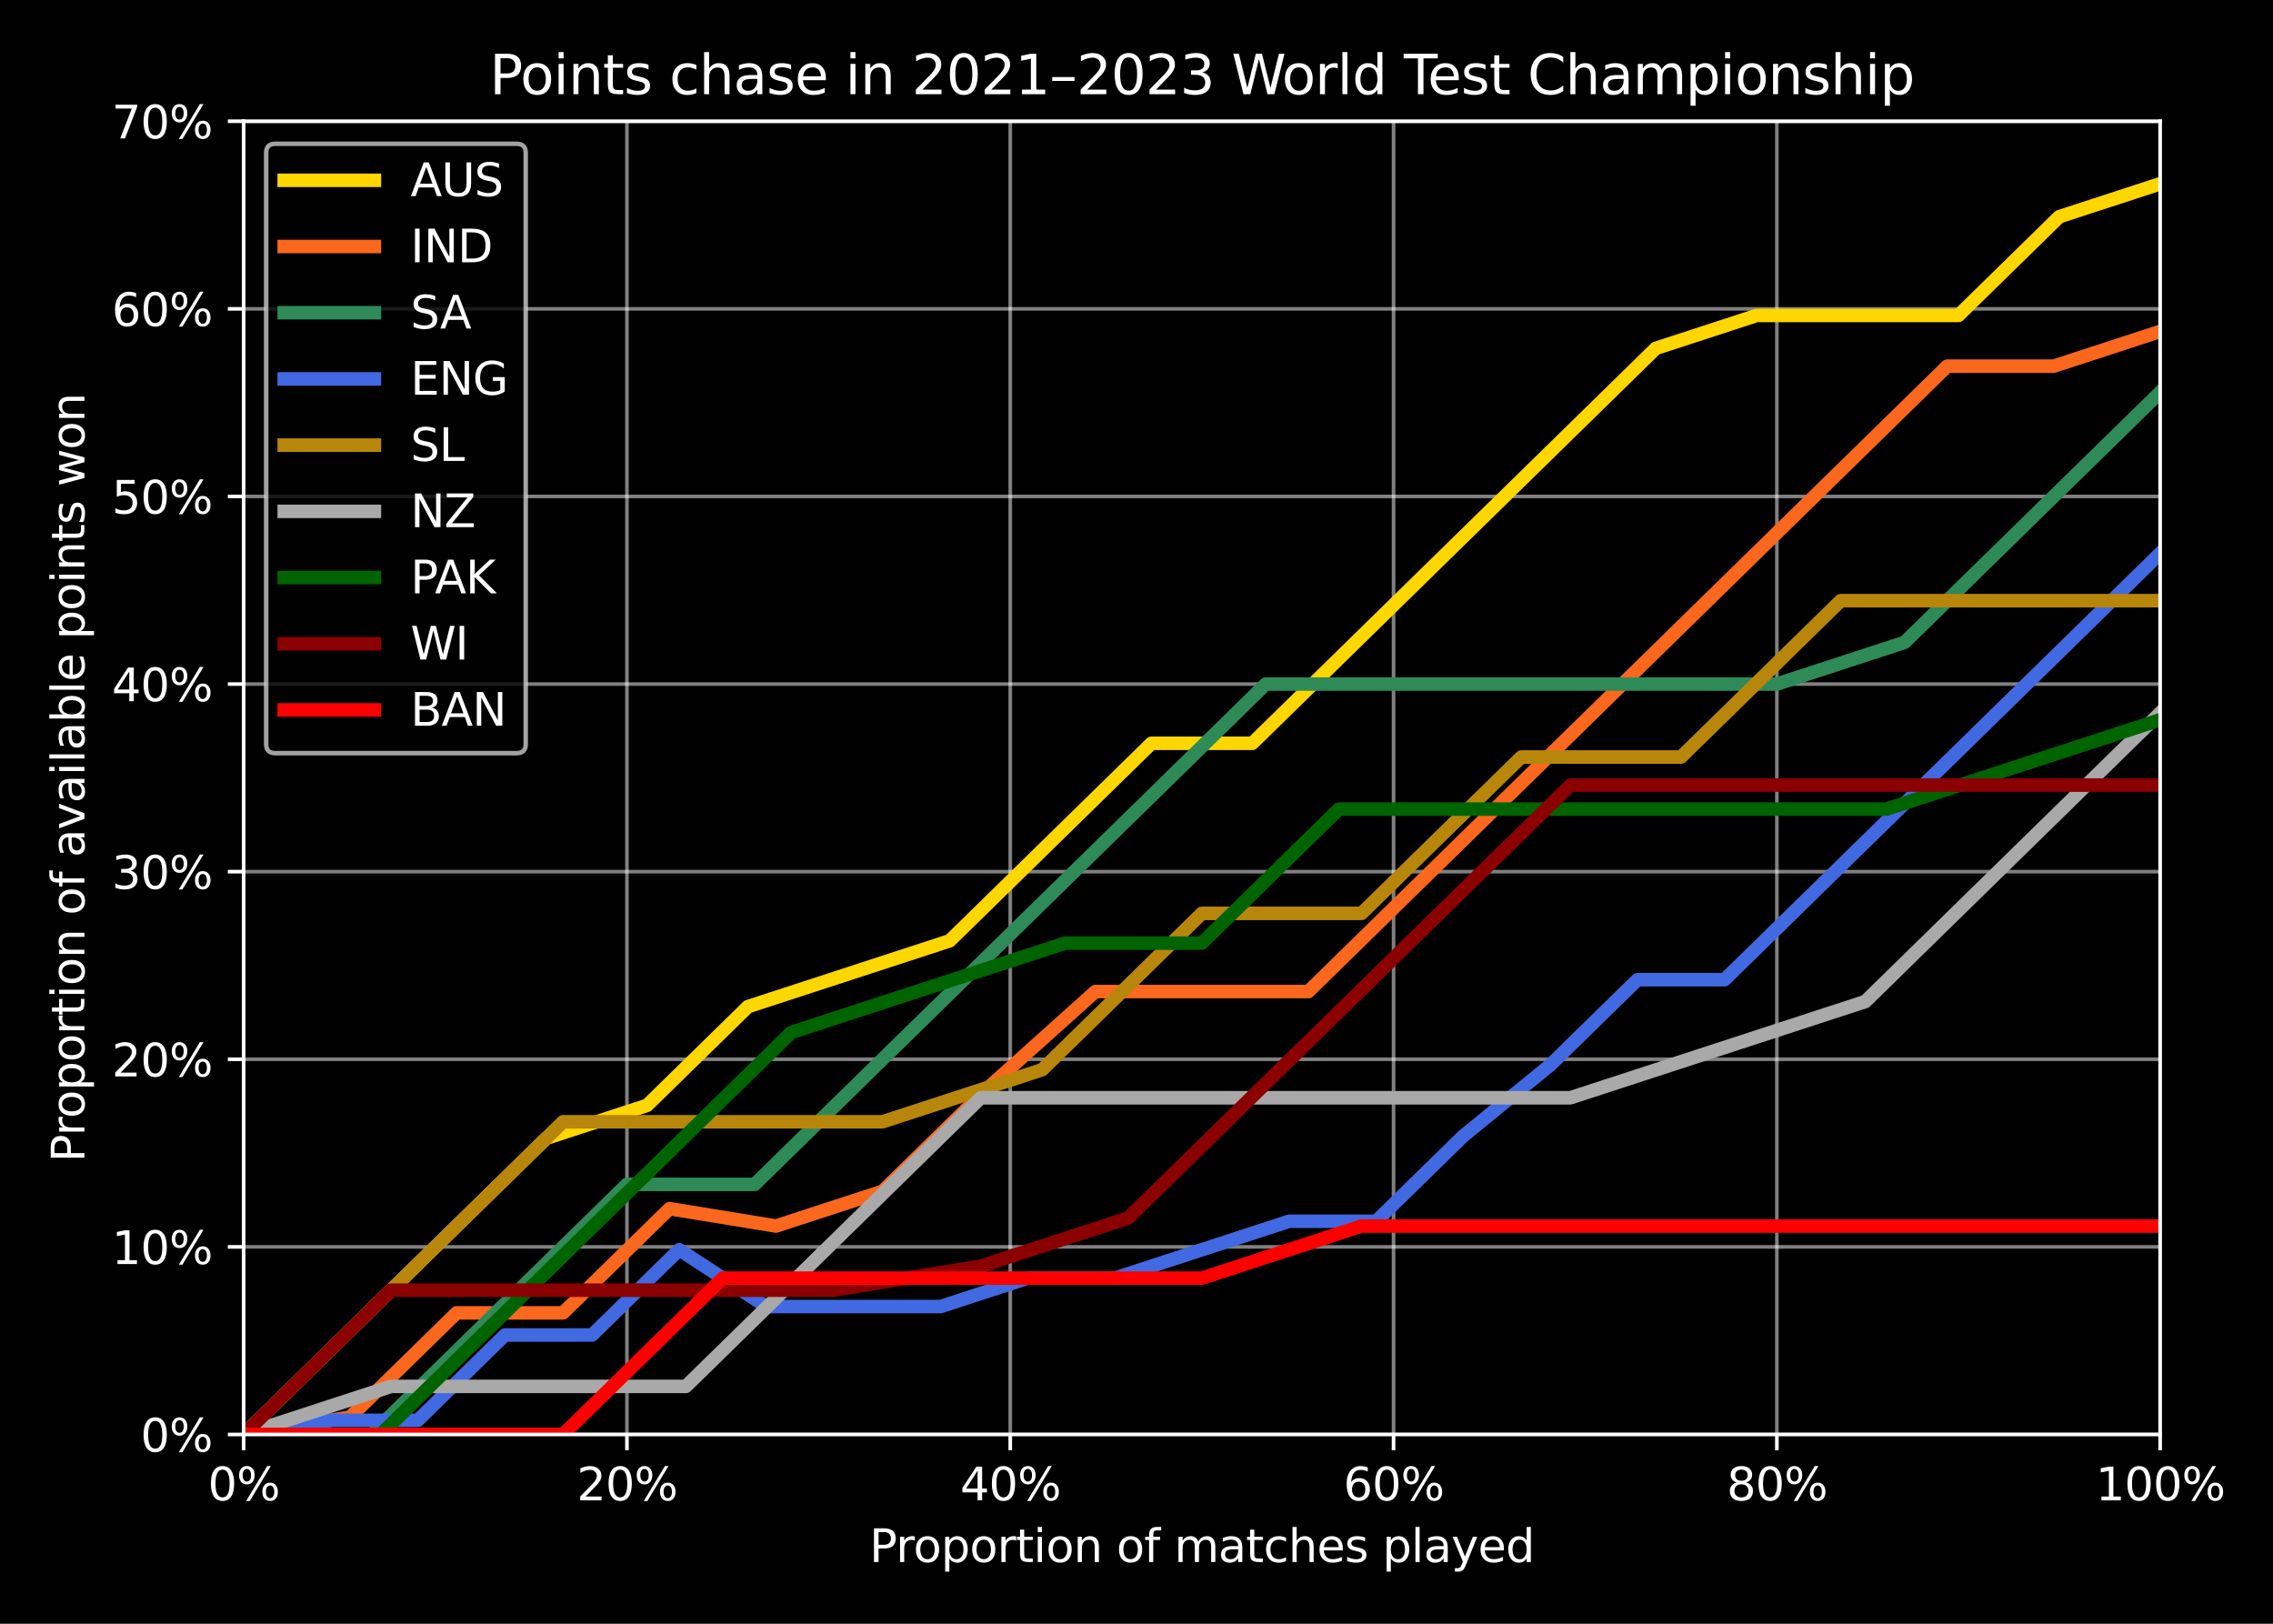 <?xml version="1.0" encoding="utf-8" standalone="no"?>
<!DOCTYPE svg PUBLIC "-//W3C//DTD SVG 1.1//EN"
  "http://www.w3.org/Graphics/SVG/1.1/DTD/svg11.dtd">
<svg xmlns:xlink="http://www.w3.org/1999/xlink" width="504pt" height="360pt" viewBox="0 0 504 360" xmlns="http://www.w3.org/2000/svg" version="1.1">
 <defs>
  <style type="text/css">*{stroke-linejoin: round; stroke-linecap: butt}</style>
 </defs>
 <g id="figure_1">
  <g id="patch_1">
   <path d="M 0 360 
L 504 360 
L 504 0 
L 0 0 
z
"/>
  </g>
  <g id="axes_1">
   <g id="patch_2">
    <path d="M 54.02 318.04 
L 478.98 318.04 
L 478.98 26.88 
L 54.02 26.88 
z
"/>
   </g>
   <g id="matplotlib.axis_1">
    <g id="xtick_1">
     <g id="line2d_1">
      <path d="M 54.02 318.04 
L 54.02 26.88 
" clip-path="url(#pcce5e3b2b1)" style="fill: none; stroke: #ffffff; stroke-opacity: 0.5; stroke-width: 0.8; stroke-linecap: square"/>
     </g>
     <g id="line2d_2">
      <defs>
       <path id="m285a20b09c" d="M 0 0 
L 0 3.5 
" style="stroke: #ffffff; stroke-width: 0.8"/>
      </defs>
      <g>
       <use xlink:href="#m285a20b09c" x="54.02" y="318.04" style="fill: #ffffff; stroke: #ffffff; stroke-width: 0.8"/>
      </g>
     </g>
     <g id="text_1">
      <!-- 0% -->
      <g style="fill: #ffffff" transform="translate(46.088 332.638) scale(0.1 -0.1)">
       <defs>
        <path id="DejaVuSans-30" d="M 2034 4250 
Q 1547 4250 1301 3770 
Q 1056 3291 1056 2328 
Q 1056 1369 1301 889 
Q 1547 409 2034 409 
Q 2525 409 2770 889 
Q 3016 1369 3016 2328 
Q 3016 3291 2770 3770 
Q 2525 4250 2034 4250 
z
M 2034 4750 
Q 2819 4750 3233 4129 
Q 3647 3509 3647 2328 
Q 3647 1150 3233 529 
Q 2819 -91 2034 -91 
Q 1250 -91 836 529 
Q 422 1150 422 2328 
Q 422 3509 836 4129 
Q 1250 4750 2034 4750 
z
" transform="scale(0.016)"/>
        <path id="DejaVuSans-25" d="M 4653 2053 
Q 4381 2053 4226 1822 
Q 4072 1591 4072 1178 
Q 4072 772 4226 539 
Q 4381 306 4653 306 
Q 4919 306 5073 539 
Q 5228 772 5228 1178 
Q 5228 1588 5073 1820 
Q 4919 2053 4653 2053 
z
M 4653 2450 
Q 5147 2450 5437 2106 
Q 5728 1763 5728 1178 
Q 5728 594 5436 251 
Q 5144 -91 4653 -91 
Q 4153 -91 3862 251 
Q 3572 594 3572 1178 
Q 3572 1766 3864 2108 
Q 4156 2450 4653 2450 
z
M 1428 4353 
Q 1159 4353 1004 4120 
Q 850 3888 850 3481 
Q 850 3069 1003 2837 
Q 1156 2606 1428 2606 
Q 1700 2606 1854 2837 
Q 2009 3069 2009 3481 
Q 2009 3884 1853 4118 
Q 1697 4353 1428 4353 
z
M 4250 4750 
L 4750 4750 
L 1831 -91 
L 1331 -91 
L 4250 4750 
z
M 1428 4750 
Q 1922 4750 2215 4408 
Q 2509 4066 2509 3481 
Q 2509 2891 2217 2550 
Q 1925 2209 1428 2209 
Q 931 2209 642 2551 
Q 353 2894 353 3481 
Q 353 4063 643 4406 
Q 934 4750 1428 4750 
z
" transform="scale(0.016)"/>
       </defs>
       <use xlink:href="#DejaVuSans-30"/>
       <use xlink:href="#DejaVuSans-25" x="63.623"/>
      </g>
     </g>
    </g>
    <g id="xtick_2">
     <g id="line2d_3">
      <path d="M 139.012 318.04 
L 139.012 26.88 
" clip-path="url(#pcce5e3b2b1)" style="fill: none; stroke: #ffffff; stroke-opacity: 0.5; stroke-width: 0.8; stroke-linecap: square"/>
     </g>
     <g id="line2d_4">
      <g>
       <use xlink:href="#m285a20b09c" x="139.012" y="318.04" style="fill: #ffffff; stroke: #ffffff; stroke-width: 0.8"/>
      </g>
     </g>
     <g id="text_2">
      <!-- 20% -->
      <g style="fill: #ffffff" transform="translate(127.899 332.638) scale(0.1 -0.1)">
       <defs>
        <path id="DejaVuSans-32" d="M 1228 531 
L 3431 531 
L 3431 0 
L 469 0 
L 469 531 
Q 828 903 1448 1529 
Q 2069 2156 2228 2338 
Q 2531 2678 2651 2914 
Q 2772 3150 2772 3378 
Q 2772 3750 2511 3984 
Q 2250 4219 1831 4219 
Q 1534 4219 1204 4116 
Q 875 4013 500 3803 
L 500 4441 
Q 881 4594 1212 4672 
Q 1544 4750 1819 4750 
Q 2544 4750 2975 4387 
Q 3406 4025 3406 3419 
Q 3406 3131 3298 2873 
Q 3191 2616 2906 2266 
Q 2828 2175 2409 1742 
Q 1991 1309 1228 531 
z
" transform="scale(0.016)"/>
       </defs>
       <use xlink:href="#DejaVuSans-32"/>
       <use xlink:href="#DejaVuSans-30" x="63.623"/>
       <use xlink:href="#DejaVuSans-25" x="127.246"/>
      </g>
     </g>
    </g>
    <g id="xtick_3">
     <g id="line2d_5">
      <path d="M 224.004 318.04 
L 224.004 26.88 
" clip-path="url(#pcce5e3b2b1)" style="fill: none; stroke: #ffffff; stroke-opacity: 0.5; stroke-width: 0.8; stroke-linecap: square"/>
     </g>
     <g id="line2d_6">
      <g>
       <use xlink:href="#m285a20b09c" x="224.004" y="318.04" style="fill: #ffffff; stroke: #ffffff; stroke-width: 0.8"/>
      </g>
     </g>
     <g id="text_3">
      <!-- 40% -->
      <g style="fill: #ffffff" transform="translate(212.891 332.638) scale(0.1 -0.1)">
       <defs>
        <path id="DejaVuSans-34" d="M 2419 4116 
L 825 1625 
L 2419 1625 
L 2419 4116 
z
M 2253 4666 
L 3047 4666 
L 3047 1625 
L 3713 1625 
L 3713 1100 
L 3047 1100 
L 3047 0 
L 2419 0 
L 2419 1100 
L 313 1100 
L 313 1709 
L 2253 4666 
z
" transform="scale(0.016)"/>
       </defs>
       <use xlink:href="#DejaVuSans-34"/>
       <use xlink:href="#DejaVuSans-30" x="63.623"/>
       <use xlink:href="#DejaVuSans-25" x="127.246"/>
      </g>
     </g>
    </g>
    <g id="xtick_4">
     <g id="line2d_7">
      <path d="M 308.996 318.04 
L 308.996 26.88 
" clip-path="url(#pcce5e3b2b1)" style="fill: none; stroke: #ffffff; stroke-opacity: 0.5; stroke-width: 0.8; stroke-linecap: square"/>
     </g>
     <g id="line2d_8">
      <g>
       <use xlink:href="#m285a20b09c" x="308.996" y="318.04" style="fill: #ffffff; stroke: #ffffff; stroke-width: 0.8"/>
      </g>
     </g>
     <g id="text_4">
      <!-- 60% -->
      <g style="fill: #ffffff" transform="translate(297.883 332.638) scale(0.1 -0.1)">
       <defs>
        <path id="DejaVuSans-36" d="M 2113 2584 
Q 1688 2584 1439 2293 
Q 1191 2003 1191 1497 
Q 1191 994 1439 701 
Q 1688 409 2113 409 
Q 2538 409 2786 701 
Q 3034 994 3034 1497 
Q 3034 2003 2786 2293 
Q 2538 2584 2113 2584 
z
M 3366 4563 
L 3366 3988 
Q 3128 4100 2886 4159 
Q 2644 4219 2406 4219 
Q 1781 4219 1451 3797 
Q 1122 3375 1075 2522 
Q 1259 2794 1537 2939 
Q 1816 3084 2150 3084 
Q 2853 3084 3261 2657 
Q 3669 2231 3669 1497 
Q 3669 778 3244 343 
Q 2819 -91 2113 -91 
Q 1303 -91 875 529 
Q 447 1150 447 2328 
Q 447 3434 972 4092 
Q 1497 4750 2381 4750 
Q 2619 4750 2861 4703 
Q 3103 4656 3366 4563 
z
" transform="scale(0.016)"/>
       </defs>
       <use xlink:href="#DejaVuSans-36"/>
       <use xlink:href="#DejaVuSans-30" x="63.623"/>
       <use xlink:href="#DejaVuSans-25" x="127.246"/>
      </g>
     </g>
    </g>
    <g id="xtick_5">
     <g id="line2d_9">
      <path d="M 393.988 318.04 
L 393.988 26.88 
" clip-path="url(#pcce5e3b2b1)" style="fill: none; stroke: #ffffff; stroke-opacity: 0.5; stroke-width: 0.8; stroke-linecap: square"/>
     </g>
     <g id="line2d_10">
      <g>
       <use xlink:href="#m285a20b09c" x="393.988" y="318.04" style="fill: #ffffff; stroke: #ffffff; stroke-width: 0.8"/>
      </g>
     </g>
     <g id="text_5">
      <!-- 80% -->
      <g style="fill: #ffffff" transform="translate(382.875 332.638) scale(0.1 -0.1)">
       <defs>
        <path id="DejaVuSans-38" d="M 2034 2216 
Q 1584 2216 1326 1975 
Q 1069 1734 1069 1313 
Q 1069 891 1326 650 
Q 1584 409 2034 409 
Q 2484 409 2743 651 
Q 3003 894 3003 1313 
Q 3003 1734 2745 1975 
Q 2488 2216 2034 2216 
z
M 1403 2484 
Q 997 2584 770 2862 
Q 544 3141 544 3541 
Q 544 4100 942 4425 
Q 1341 4750 2034 4750 
Q 2731 4750 3128 4425 
Q 3525 4100 3525 3541 
Q 3525 3141 3298 2862 
Q 3072 2584 2669 2484 
Q 3125 2378 3379 2068 
Q 3634 1759 3634 1313 
Q 3634 634 3220 271 
Q 2806 -91 2034 -91 
Q 1263 -91 848 271 
Q 434 634 434 1313 
Q 434 1759 690 2068 
Q 947 2378 1403 2484 
z
M 1172 3481 
Q 1172 3119 1398 2916 
Q 1625 2713 2034 2713 
Q 2441 2713 2670 2916 
Q 2900 3119 2900 3481 
Q 2900 3844 2670 4047 
Q 2441 4250 2034 4250 
Q 1625 4250 1398 4047 
Q 1172 3844 1172 3481 
z
" transform="scale(0.016)"/>
       </defs>
       <use xlink:href="#DejaVuSans-38"/>
       <use xlink:href="#DejaVuSans-30" x="63.623"/>
       <use xlink:href="#DejaVuSans-25" x="127.246"/>
      </g>
     </g>
    </g>
    <g id="xtick_6">
     <g id="line2d_11">
      <path d="M 478.98 318.04 
L 478.98 26.88 
" clip-path="url(#pcce5e3b2b1)" style="fill: none; stroke: #ffffff; stroke-opacity: 0.5; stroke-width: 0.8; stroke-linecap: square"/>
     </g>
     <g id="line2d_12">
      <g>
       <use xlink:href="#m285a20b09c" x="478.98" y="318.04" style="fill: #ffffff; stroke: #ffffff; stroke-width: 0.8"/>
      </g>
     </g>
     <g id="text_6">
      <!-- 100% -->
      <g style="fill: #ffffff" transform="translate(464.685 332.638) scale(0.1 -0.1)">
       <defs>
        <path id="DejaVuSans-31" d="M 794 531 
L 1825 531 
L 1825 4091 
L 703 3866 
L 703 4441 
L 1819 4666 
L 2450 4666 
L 2450 531 
L 3481 531 
L 3481 0 
L 794 0 
L 794 531 
z
" transform="scale(0.016)"/>
       </defs>
       <use xlink:href="#DejaVuSans-31"/>
       <use xlink:href="#DejaVuSans-30" x="63.623"/>
       <use xlink:href="#DejaVuSans-30" x="127.246"/>
       <use xlink:href="#DejaVuSans-25" x="190.869"/>
      </g>
     </g>
    </g>
    <g id="text_7">
     <!-- Proportion of matches played -->
     <g style="fill: #ffffff" transform="translate(192.786 346.317) scale(0.1 -0.1)">
      <defs>
       <path id="DejaVuSans-50" d="M 1259 4147 
L 1259 2394 
L 2053 2394 
Q 2494 2394 2734 2622 
Q 2975 2850 2975 3272 
Q 2975 3691 2734 3919 
Q 2494 4147 2053 4147 
L 1259 4147 
z
M 628 4666 
L 2053 4666 
Q 2838 4666 3239 4311 
Q 3641 3956 3641 3272 
Q 3641 2581 3239 2228 
Q 2838 1875 2053 1875 
L 1259 1875 
L 1259 0 
L 628 0 
L 628 4666 
z
" transform="scale(0.016)"/>
       <path id="DejaVuSans-72" d="M 2631 2963 
Q 2534 3019 2420 3045 
Q 2306 3072 2169 3072 
Q 1681 3072 1420 2755 
Q 1159 2438 1159 1844 
L 1159 0 
L 581 0 
L 581 3500 
L 1159 3500 
L 1159 2956 
Q 1341 3275 1631 3429 
Q 1922 3584 2338 3584 
Q 2397 3584 2469 3576 
Q 2541 3569 2628 3553 
L 2631 2963 
z
" transform="scale(0.016)"/>
       <path id="DejaVuSans-6f" d="M 1959 3097 
Q 1497 3097 1228 2736 
Q 959 2375 959 1747 
Q 959 1119 1226 758 
Q 1494 397 1959 397 
Q 2419 397 2687 759 
Q 2956 1122 2956 1747 
Q 2956 2369 2687 2733 
Q 2419 3097 1959 3097 
z
M 1959 3584 
Q 2709 3584 3137 3096 
Q 3566 2609 3566 1747 
Q 3566 888 3137 398 
Q 2709 -91 1959 -91 
Q 1206 -91 779 398 
Q 353 888 353 1747 
Q 353 2609 779 3096 
Q 1206 3584 1959 3584 
z
" transform="scale(0.016)"/>
       <path id="DejaVuSans-70" d="M 1159 525 
L 1159 -1331 
L 581 -1331 
L 581 3500 
L 1159 3500 
L 1159 2969 
Q 1341 3281 1617 3432 
Q 1894 3584 2278 3584 
Q 2916 3584 3314 3078 
Q 3713 2572 3713 1747 
Q 3713 922 3314 415 
Q 2916 -91 2278 -91 
Q 1894 -91 1617 61 
Q 1341 213 1159 525 
z
M 3116 1747 
Q 3116 2381 2855 2742 
Q 2594 3103 2138 3103 
Q 1681 3103 1420 2742 
Q 1159 2381 1159 1747 
Q 1159 1113 1420 752 
Q 1681 391 2138 391 
Q 2594 391 2855 752 
Q 3116 1113 3116 1747 
z
" transform="scale(0.016)"/>
       <path id="DejaVuSans-74" d="M 1172 4494 
L 1172 3500 
L 2356 3500 
L 2356 3053 
L 1172 3053 
L 1172 1153 
Q 1172 725 1289 603 
Q 1406 481 1766 481 
L 2356 481 
L 2356 0 
L 1766 0 
Q 1100 0 847 248 
Q 594 497 594 1153 
L 594 3053 
L 172 3053 
L 172 3500 
L 594 3500 
L 594 4494 
L 1172 4494 
z
" transform="scale(0.016)"/>
       <path id="DejaVuSans-69" d="M 603 3500 
L 1178 3500 
L 1178 0 
L 603 0 
L 603 3500 
z
M 603 4863 
L 1178 4863 
L 1178 4134 
L 603 4134 
L 603 4863 
z
" transform="scale(0.016)"/>
       <path id="DejaVuSans-6e" d="M 3513 2113 
L 3513 0 
L 2938 0 
L 2938 2094 
Q 2938 2591 2744 2837 
Q 2550 3084 2163 3084 
Q 1697 3084 1428 2787 
Q 1159 2491 1159 1978 
L 1159 0 
L 581 0 
L 581 3500 
L 1159 3500 
L 1159 2956 
Q 1366 3272 1645 3428 
Q 1925 3584 2291 3584 
Q 2894 3584 3203 3211 
Q 3513 2838 3513 2113 
z
" transform="scale(0.016)"/>
       <path id="DejaVuSans-20" transform="scale(0.016)"/>
       <path id="DejaVuSans-66" d="M 2375 4863 
L 2375 4384 
L 1825 4384 
Q 1516 4384 1395 4259 
Q 1275 4134 1275 3809 
L 1275 3500 
L 2222 3500 
L 2222 3053 
L 1275 3053 
L 1275 0 
L 697 0 
L 697 3053 
L 147 3053 
L 147 3500 
L 697 3500 
L 697 3744 
Q 697 4328 969 4595 
Q 1241 4863 1831 4863 
L 2375 4863 
z
" transform="scale(0.016)"/>
       <path id="DejaVuSans-6d" d="M 3328 2828 
Q 3544 3216 3844 3400 
Q 4144 3584 4550 3584 
Q 5097 3584 5394 3201 
Q 5691 2819 5691 2113 
L 5691 0 
L 5113 0 
L 5113 2094 
Q 5113 2597 4934 2840 
Q 4756 3084 4391 3084 
Q 3944 3084 3684 2787 
Q 3425 2491 3425 1978 
L 3425 0 
L 2847 0 
L 2847 2094 
Q 2847 2600 2669 2842 
Q 2491 3084 2119 3084 
Q 1678 3084 1418 2786 
Q 1159 2488 1159 1978 
L 1159 0 
L 581 0 
L 581 3500 
L 1159 3500 
L 1159 2956 
Q 1356 3278 1631 3431 
Q 1906 3584 2284 3584 
Q 2666 3584 2933 3390 
Q 3200 3197 3328 2828 
z
" transform="scale(0.016)"/>
       <path id="DejaVuSans-61" d="M 2194 1759 
Q 1497 1759 1228 1600 
Q 959 1441 959 1056 
Q 959 750 1161 570 
Q 1363 391 1709 391 
Q 2188 391 2477 730 
Q 2766 1069 2766 1631 
L 2766 1759 
L 2194 1759 
z
M 3341 1997 
L 3341 0 
L 2766 0 
L 2766 531 
Q 2569 213 2275 61 
Q 1981 -91 1556 -91 
Q 1019 -91 701 211 
Q 384 513 384 1019 
Q 384 1609 779 1909 
Q 1175 2209 1959 2209 
L 2766 2209 
L 2766 2266 
Q 2766 2663 2505 2880 
Q 2244 3097 1772 3097 
Q 1472 3097 1187 3025 
Q 903 2953 641 2809 
L 641 3341 
Q 956 3463 1253 3523 
Q 1550 3584 1831 3584 
Q 2591 3584 2966 3190 
Q 3341 2797 3341 1997 
z
" transform="scale(0.016)"/>
       <path id="DejaVuSans-63" d="M 3122 3366 
L 3122 2828 
Q 2878 2963 2633 3030 
Q 2388 3097 2138 3097 
Q 1578 3097 1268 2742 
Q 959 2388 959 1747 
Q 959 1106 1268 751 
Q 1578 397 2138 397 
Q 2388 397 2633 464 
Q 2878 531 3122 666 
L 3122 134 
Q 2881 22 2623 -34 
Q 2366 -91 2075 -91 
Q 1284 -91 818 406 
Q 353 903 353 1747 
Q 353 2603 823 3093 
Q 1294 3584 2113 3584 
Q 2378 3584 2631 3529 
Q 2884 3475 3122 3366 
z
" transform="scale(0.016)"/>
       <path id="DejaVuSans-68" d="M 3513 2113 
L 3513 0 
L 2938 0 
L 2938 2094 
Q 2938 2591 2744 2837 
Q 2550 3084 2163 3084 
Q 1697 3084 1428 2787 
Q 1159 2491 1159 1978 
L 1159 0 
L 581 0 
L 581 4863 
L 1159 4863 
L 1159 2956 
Q 1366 3272 1645 3428 
Q 1925 3584 2291 3584 
Q 2894 3584 3203 3211 
Q 3513 2838 3513 2113 
z
" transform="scale(0.016)"/>
       <path id="DejaVuSans-65" d="M 3597 1894 
L 3597 1613 
L 953 1613 
Q 991 1019 1311 708 
Q 1631 397 2203 397 
Q 2534 397 2845 478 
Q 3156 559 3463 722 
L 3463 178 
Q 3153 47 2828 -22 
Q 2503 -91 2169 -91 
Q 1331 -91 842 396 
Q 353 884 353 1716 
Q 353 2575 817 3079 
Q 1281 3584 2069 3584 
Q 2775 3584 3186 3129 
Q 3597 2675 3597 1894 
z
M 3022 2063 
Q 3016 2534 2758 2815 
Q 2500 3097 2075 3097 
Q 1594 3097 1305 2825 
Q 1016 2553 972 2059 
L 3022 2063 
z
" transform="scale(0.016)"/>
       <path id="DejaVuSans-73" d="M 2834 3397 
L 2834 2853 
Q 2591 2978 2328 3040 
Q 2066 3103 1784 3103 
Q 1356 3103 1142 2972 
Q 928 2841 928 2578 
Q 928 2378 1081 2264 
Q 1234 2150 1697 2047 
L 1894 2003 
Q 2506 1872 2764 1633 
Q 3022 1394 3022 966 
Q 3022 478 2636 193 
Q 2250 -91 1575 -91 
Q 1294 -91 989 -36 
Q 684 19 347 128 
L 347 722 
Q 666 556 975 473 
Q 1284 391 1588 391 
Q 1994 391 2212 530 
Q 2431 669 2431 922 
Q 2431 1156 2273 1281 
Q 2116 1406 1581 1522 
L 1381 1569 
Q 847 1681 609 1914 
Q 372 2147 372 2553 
Q 372 3047 722 3315 
Q 1072 3584 1716 3584 
Q 2034 3584 2315 3537 
Q 2597 3491 2834 3397 
z
" transform="scale(0.016)"/>
       <path id="DejaVuSans-6c" d="M 603 4863 
L 1178 4863 
L 1178 0 
L 603 0 
L 603 4863 
z
" transform="scale(0.016)"/>
       <path id="DejaVuSans-79" d="M 2059 -325 
Q 1816 -950 1584 -1140 
Q 1353 -1331 966 -1331 
L 506 -1331 
L 506 -850 
L 844 -850 
Q 1081 -850 1212 -737 
Q 1344 -625 1503 -206 
L 1606 56 
L 191 3500 
L 800 3500 
L 1894 763 
L 2988 3500 
L 3597 3500 
L 2059 -325 
z
" transform="scale(0.016)"/>
       <path id="DejaVuSans-64" d="M 2906 2969 
L 2906 4863 
L 3481 4863 
L 3481 0 
L 2906 0 
L 2906 525 
Q 2725 213 2448 61 
Q 2172 -91 1784 -91 
Q 1150 -91 751 415 
Q 353 922 353 1747 
Q 353 2572 751 3078 
Q 1150 3584 1784 3584 
Q 2172 3584 2448 3432 
Q 2725 3281 2906 2969 
z
M 947 1747 
Q 947 1113 1208 752 
Q 1469 391 1925 391 
Q 2381 391 2643 752 
Q 2906 1113 2906 1747 
Q 2906 2381 2643 2742 
Q 2381 3103 1925 3103 
Q 1469 3103 1208 2742 
Q 947 2381 947 1747 
z
" transform="scale(0.016)"/>
      </defs>
      <use xlink:href="#DejaVuSans-50"/>
      <use xlink:href="#DejaVuSans-72" x="58.553"/>
      <use xlink:href="#DejaVuSans-6f" x="97.416"/>
      <use xlink:href="#DejaVuSans-70" x="158.598"/>
      <use xlink:href="#DejaVuSans-6f" x="222.074"/>
      <use xlink:href="#DejaVuSans-72" x="283.256"/>
      <use xlink:href="#DejaVuSans-74" x="324.369"/>
      <use xlink:href="#DejaVuSans-69" x="363.578"/>
      <use xlink:href="#DejaVuSans-6f" x="391.361"/>
      <use xlink:href="#DejaVuSans-6e" x="452.543"/>
      <use xlink:href="#DejaVuSans-20" x="515.922"/>
      <use xlink:href="#DejaVuSans-6f" x="547.709"/>
      <use xlink:href="#DejaVuSans-66" x="608.891"/>
      <use xlink:href="#DejaVuSans-20" x="644.096"/>
      <use xlink:href="#DejaVuSans-6d" x="675.883"/>
      <use xlink:href="#DejaVuSans-61" x="773.295"/>
      <use xlink:href="#DejaVuSans-74" x="834.574"/>
      <use xlink:href="#DejaVuSans-63" x="873.783"/>
      <use xlink:href="#DejaVuSans-68" x="928.764"/>
      <use xlink:href="#DejaVuSans-65" x="992.143"/>
      <use xlink:href="#DejaVuSans-73" x="1053.666"/>
      <use xlink:href="#DejaVuSans-20" x="1105.766"/>
      <use xlink:href="#DejaVuSans-70" x="1137.553"/>
      <use xlink:href="#DejaVuSans-6c" x="1201.029"/>
      <use xlink:href="#DejaVuSans-61" x="1228.812"/>
      <use xlink:href="#DejaVuSans-79" x="1290.092"/>
      <use xlink:href="#DejaVuSans-65" x="1349.271"/>
      <use xlink:href="#DejaVuSans-64" x="1410.795"/>
     </g>
    </g>
   </g>
   <g id="matplotlib.axis_2">
    <g id="ytick_1">
     <g id="line2d_13">
      <path d="M 54.02 318.04 
L 478.98 318.04 
" clip-path="url(#pcce5e3b2b1)" style="fill: none; stroke: #ffffff; stroke-opacity: 0.5; stroke-width: 0.8; stroke-linecap: square"/>
     </g>
     <g id="line2d_14">
      <defs>
       <path id="me98c17e103" d="M 0 0 
L -3.5 0 
" style="stroke: #ffffff; stroke-width: 0.8"/>
      </defs>
      <g>
       <use xlink:href="#me98c17e103" x="54.02" y="318.04" style="fill: #ffffff; stroke: #ffffff; stroke-width: 0.8"/>
      </g>
     </g>
     <g id="text_8">
      <!-- 0% -->
      <g style="fill: #ffffff" transform="translate(31.156 321.839) scale(0.1 -0.1)">
       <use xlink:href="#DejaVuSans-30"/>
       <use xlink:href="#DejaVuSans-25" x="63.623"/>
      </g>
     </g>
    </g>
    <g id="ytick_2">
     <g id="line2d_15">
      <path d="M 54.02 276.446 
L 478.98 276.446 
" clip-path="url(#pcce5e3b2b1)" style="fill: none; stroke: #ffffff; stroke-opacity: 0.5; stroke-width: 0.8; stroke-linecap: square"/>
     </g>
     <g id="line2d_16">
      <g>
       <use xlink:href="#me98c17e103" x="54.02" y="276.446" style="fill: #ffffff; stroke: #ffffff; stroke-width: 0.8"/>
      </g>
     </g>
     <g id="text_9">
      <!-- 10% -->
      <g style="fill: #ffffff" transform="translate(24.793 280.245) scale(0.1 -0.1)">
       <use xlink:href="#DejaVuSans-31"/>
       <use xlink:href="#DejaVuSans-30" x="63.623"/>
       <use xlink:href="#DejaVuSans-25" x="127.246"/>
      </g>
     </g>
    </g>
    <g id="ytick_3">
     <g id="line2d_17">
      <path d="M 54.02 234.851 
L 478.98 234.851 
" clip-path="url(#pcce5e3b2b1)" style="fill: none; stroke: #ffffff; stroke-opacity: 0.5; stroke-width: 0.8; stroke-linecap: square"/>
     </g>
     <g id="line2d_18">
      <g>
       <use xlink:href="#me98c17e103" x="54.02" y="234.851" style="fill: #ffffff; stroke: #ffffff; stroke-width: 0.8"/>
      </g>
     </g>
     <g id="text_10">
      <!-- 20% -->
      <g style="fill: #ffffff" transform="translate(24.793 238.651) scale(0.1 -0.1)">
       <use xlink:href="#DejaVuSans-32"/>
       <use xlink:href="#DejaVuSans-30" x="63.623"/>
       <use xlink:href="#DejaVuSans-25" x="127.246"/>
      </g>
     </g>
    </g>
    <g id="ytick_4">
     <g id="line2d_19">
      <path d="M 54.02 193.257 
L 478.98 193.257 
" clip-path="url(#pcce5e3b2b1)" style="fill: none; stroke: #ffffff; stroke-opacity: 0.5; stroke-width: 0.8; stroke-linecap: square"/>
     </g>
     <g id="line2d_20">
      <g>
       <use xlink:href="#me98c17e103" x="54.02" y="193.257" style="fill: #ffffff; stroke: #ffffff; stroke-width: 0.8"/>
      </g>
     </g>
     <g id="text_11">
      <!-- 30% -->
      <g style="fill: #ffffff" transform="translate(24.793 197.056) scale(0.1 -0.1)">
       <defs>
        <path id="DejaVuSans-33" d="M 2597 2516 
Q 3050 2419 3304 2112 
Q 3559 1806 3559 1356 
Q 3559 666 3084 287 
Q 2609 -91 1734 -91 
Q 1441 -91 1130 -33 
Q 819 25 488 141 
L 488 750 
Q 750 597 1062 519 
Q 1375 441 1716 441 
Q 2309 441 2620 675 
Q 2931 909 2931 1356 
Q 2931 1769 2642 2001 
Q 2353 2234 1838 2234 
L 1294 2234 
L 1294 2753 
L 1863 2753 
Q 2328 2753 2575 2939 
Q 2822 3125 2822 3475 
Q 2822 3834 2567 4026 
Q 2313 4219 1838 4219 
Q 1578 4219 1281 4162 
Q 984 4106 628 3988 
L 628 4550 
Q 988 4650 1302 4700 
Q 1616 4750 1894 4750 
Q 2613 4750 3031 4423 
Q 3450 4097 3450 3541 
Q 3450 3153 3228 2886 
Q 3006 2619 2597 2516 
z
" transform="scale(0.016)"/>
       </defs>
       <use xlink:href="#DejaVuSans-33"/>
       <use xlink:href="#DejaVuSans-30" x="63.623"/>
       <use xlink:href="#DejaVuSans-25" x="127.246"/>
      </g>
     </g>
    </g>
    <g id="ytick_5">
     <g id="line2d_21">
      <path d="M 54.02 151.663 
L 478.98 151.663 
" clip-path="url(#pcce5e3b2b1)" style="fill: none; stroke: #ffffff; stroke-opacity: 0.5; stroke-width: 0.8; stroke-linecap: square"/>
     </g>
     <g id="line2d_22">
      <g>
       <use xlink:href="#me98c17e103" x="54.02" y="151.663" style="fill: #ffffff; stroke: #ffffff; stroke-width: 0.8"/>
      </g>
     </g>
     <g id="text_12">
      <!-- 40% -->
      <g style="fill: #ffffff" transform="translate(24.793 155.462) scale(0.1 -0.1)">
       <use xlink:href="#DejaVuSans-34"/>
       <use xlink:href="#DejaVuSans-30" x="63.623"/>
       <use xlink:href="#DejaVuSans-25" x="127.246"/>
      </g>
     </g>
    </g>
    <g id="ytick_6">
     <g id="line2d_23">
      <path d="M 54.02 110.069 
L 478.98 110.069 
" clip-path="url(#pcce5e3b2b1)" style="fill: none; stroke: #ffffff; stroke-opacity: 0.5; stroke-width: 0.8; stroke-linecap: square"/>
     </g>
     <g id="line2d_24">
      <g>
       <use xlink:href="#me98c17e103" x="54.02" y="110.069" style="fill: #ffffff; stroke: #ffffff; stroke-width: 0.8"/>
      </g>
     </g>
     <g id="text_13">
      <!-- 50% -->
      <g style="fill: #ffffff" transform="translate(24.793 113.868) scale(0.1 -0.1)">
       <defs>
        <path id="DejaVuSans-35" d="M 691 4666 
L 3169 4666 
L 3169 4134 
L 1269 4134 
L 1269 2991 
Q 1406 3038 1543 3061 
Q 1681 3084 1819 3084 
Q 2600 3084 3056 2656 
Q 3513 2228 3513 1497 
Q 3513 744 3044 326 
Q 2575 -91 1722 -91 
Q 1428 -91 1123 -41 
Q 819 9 494 109 
L 494 744 
Q 775 591 1075 516 
Q 1375 441 1709 441 
Q 2250 441 2565 725 
Q 2881 1009 2881 1497 
Q 2881 1984 2565 2268 
Q 2250 2553 1709 2553 
Q 1456 2553 1204 2497 
Q 953 2441 691 2322 
L 691 4666 
z
" transform="scale(0.016)"/>
       </defs>
       <use xlink:href="#DejaVuSans-35"/>
       <use xlink:href="#DejaVuSans-30" x="63.623"/>
       <use xlink:href="#DejaVuSans-25" x="127.246"/>
      </g>
     </g>
    </g>
    <g id="ytick_7">
     <g id="line2d_25">
      <path d="M 54.02 68.474 
L 478.98 68.474 
" clip-path="url(#pcce5e3b2b1)" style="fill: none; stroke: #ffffff; stroke-opacity: 0.5; stroke-width: 0.8; stroke-linecap: square"/>
     </g>
     <g id="line2d_26">
      <g>
       <use xlink:href="#me98c17e103" x="54.02" y="68.474" style="fill: #ffffff; stroke: #ffffff; stroke-width: 0.8"/>
      </g>
     </g>
     <g id="text_14">
      <!-- 60% -->
      <g style="fill: #ffffff" transform="translate(24.793 72.274) scale(0.1 -0.1)">
       <use xlink:href="#DejaVuSans-36"/>
       <use xlink:href="#DejaVuSans-30" x="63.623"/>
       <use xlink:href="#DejaVuSans-25" x="127.246"/>
      </g>
     </g>
    </g>
    <g id="ytick_8">
     <g id="line2d_27">
      <path d="M 54.02 26.88 
L 478.98 26.88 
" clip-path="url(#pcce5e3b2b1)" style="fill: none; stroke: #ffffff; stroke-opacity: 0.5; stroke-width: 0.8; stroke-linecap: square"/>
     </g>
     <g id="line2d_28">
      <g>
       <use xlink:href="#me98c17e103" x="54.02" y="26.88" style="fill: #ffffff; stroke: #ffffff; stroke-width: 0.8"/>
      </g>
     </g>
     <g id="text_15">
      <!-- 70% -->
      <g style="fill: #ffffff" transform="translate(24.793 30.679) scale(0.1 -0.1)">
       <defs>
        <path id="DejaVuSans-37" d="M 525 4666 
L 3525 4666 
L 3525 4397 
L 1831 0 
L 1172 0 
L 2766 4134 
L 525 4134 
L 525 4666 
z
" transform="scale(0.016)"/>
       </defs>
       <use xlink:href="#DejaVuSans-37"/>
       <use xlink:href="#DejaVuSans-30" x="63.623"/>
       <use xlink:href="#DejaVuSans-25" x="127.246"/>
      </g>
     </g>
    </g>
    <g id="text_16">
     <!-- Proportion of available points won -->
     <g style="fill: #ffffff" transform="translate(18.714 257.675) rotate(-90) scale(0.1 -0.1)">
      <defs>
       <path id="DejaVuSans-76" d="M 191 3500 
L 800 3500 
L 1894 563 
L 2988 3500 
L 3597 3500 
L 2284 0 
L 1503 0 
L 191 3500 
z
" transform="scale(0.016)"/>
       <path id="DejaVuSans-62" d="M 3116 1747 
Q 3116 2381 2855 2742 
Q 2594 3103 2138 3103 
Q 1681 3103 1420 2742 
Q 1159 2381 1159 1747 
Q 1159 1113 1420 752 
Q 1681 391 2138 391 
Q 2594 391 2855 752 
Q 3116 1113 3116 1747 
z
M 1159 2969 
Q 1341 3281 1617 3432 
Q 1894 3584 2278 3584 
Q 2916 3584 3314 3078 
Q 3713 2572 3713 1747 
Q 3713 922 3314 415 
Q 2916 -91 2278 -91 
Q 1894 -91 1617 61 
Q 1341 213 1159 525 
L 1159 0 
L 581 0 
L 581 4863 
L 1159 4863 
L 1159 2969 
z
" transform="scale(0.016)"/>
       <path id="DejaVuSans-77" d="M 269 3500 
L 844 3500 
L 1563 769 
L 2278 3500 
L 2956 3500 
L 3675 769 
L 4391 3500 
L 4966 3500 
L 4050 0 
L 3372 0 
L 2619 2869 
L 1863 0 
L 1184 0 
L 269 3500 
z
" transform="scale(0.016)"/>
      </defs>
      <use xlink:href="#DejaVuSans-50"/>
      <use xlink:href="#DejaVuSans-72" x="58.553"/>
      <use xlink:href="#DejaVuSans-6f" x="97.416"/>
      <use xlink:href="#DejaVuSans-70" x="158.598"/>
      <use xlink:href="#DejaVuSans-6f" x="222.074"/>
      <use xlink:href="#DejaVuSans-72" x="283.256"/>
      <use xlink:href="#DejaVuSans-74" x="324.369"/>
      <use xlink:href="#DejaVuSans-69" x="363.578"/>
      <use xlink:href="#DejaVuSans-6f" x="391.361"/>
      <use xlink:href="#DejaVuSans-6e" x="452.543"/>
      <use xlink:href="#DejaVuSans-20" x="515.922"/>
      <use xlink:href="#DejaVuSans-6f" x="547.709"/>
      <use xlink:href="#DejaVuSans-66" x="608.891"/>
      <use xlink:href="#DejaVuSans-20" x="644.096"/>
      <use xlink:href="#DejaVuSans-61" x="675.883"/>
      <use xlink:href="#DejaVuSans-76" x="737.162"/>
      <use xlink:href="#DejaVuSans-61" x="796.342"/>
      <use xlink:href="#DejaVuSans-69" x="857.621"/>
      <use xlink:href="#DejaVuSans-6c" x="885.404"/>
      <use xlink:href="#DejaVuSans-61" x="913.188"/>
      <use xlink:href="#DejaVuSans-62" x="974.467"/>
      <use xlink:href="#DejaVuSans-6c" x="1037.943"/>
      <use xlink:href="#DejaVuSans-65" x="1065.727"/>
      <use xlink:href="#DejaVuSans-20" x="1127.25"/>
      <use xlink:href="#DejaVuSans-70" x="1159.037"/>
      <use xlink:href="#DejaVuSans-6f" x="1222.514"/>
      <use xlink:href="#DejaVuSans-69" x="1283.695"/>
      <use xlink:href="#DejaVuSans-6e" x="1311.479"/>
      <use xlink:href="#DejaVuSans-74" x="1374.857"/>
      <use xlink:href="#DejaVuSans-73" x="1414.066"/>
      <use xlink:href="#DejaVuSans-20" x="1466.166"/>
      <use xlink:href="#DejaVuSans-77" x="1497.953"/>
      <use xlink:href="#DejaVuSans-6f" x="1579.74"/>
      <use xlink:href="#DejaVuSans-6e" x="1640.922"/>
     </g>
    </g>
   </g>
   <g id="line2d_29">
    <path d="M 54.02 318.04 
L 76.386 296.148 
L 98.753 274.257 
L 121.119 252.365 
L 143.485 245.068 
L 165.852 223.176 
L 188.218 215.879 
L 210.584 208.581 
L 232.951 186.69 
L 255.317 164.798 
L 277.683 164.798 
L 300.049 142.906 
L 322.416 121.014 
L 344.782 99.123 
L 367.148 77.231 
L 389.515 69.934 
L 411.881 69.934 
L 434.247 69.934 
L 456.614 48.042 
L 478.98 40.745 
" clip-path="url(#pcce5e3b2b1)" style="fill: none; stroke: #ffd700; stroke-width: 3; stroke-linecap: square"/>
   </g>
   <g id="line2d_30">
    <path d="M 54.02 318.04 
L 77.629 314.189 
L 101.238 291.081 
L 124.847 291.081 
L 148.456 267.973 
L 172.064 271.824 
L 195.673 264.121 
L 219.282 241.014 
L 242.891 219.831 
L 266.5 219.831 
L 290.109 219.831 
L 313.718 196.723 
L 337.327 173.615 
L 360.936 150.507 
L 384.544 127.4 
L 408.153 104.292 
L 431.762 81.184 
L 455.371 81.184 
L 478.98 73.481 
" clip-path="url(#pcce5e3b2b1)" style="fill: none; stroke: #fb671d; stroke-width: 3; stroke-linecap: square"/>
   </g>
   <g id="line2d_31">
    <path d="M 54.02 318.04 
L 82.351 318.04 
L 110.681 290.31 
L 139.012 262.581 
L 167.343 262.581 
L 195.673 234.851 
L 224.004 207.122 
L 252.335 179.392 
L 280.665 151.663 
L 308.996 151.663 
L 337.327 151.663 
L 365.657 151.663 
L 393.988 151.663 
L 422.319 142.42 
L 450.649 114.69 
L 478.98 86.961 
" clip-path="url(#pcce5e3b2b1)" style="fill: none; stroke: #2e8b57; stroke-width: 3; stroke-linecap: square"/>
   </g>
   <g id="line2d_32">
    <path d="M 54.02 318.04 
L 73.336 314.889 
L 92.653 314.889 
L 111.969 295.982 
L 131.285 295.982 
L 150.602 277.076 
L 169.918 289.68 
L 189.235 289.68 
L 208.551 289.68 
L 227.867 283.378 
L 247.184 283.378 
L 266.5 277.076 
L 285.816 270.774 
L 305.133 270.774 
L 324.449 251.867 
L 343.765 236.112 
L 363.082 217.205 
L 382.398 217.205 
L 401.715 198.299 
L 421.031 179.392 
L 440.347 160.486 
L 459.664 141.579 
L 478.98 122.673 
" clip-path="url(#pcce5e3b2b1)" style="fill: none; stroke: #4169e1; stroke-width: 3; stroke-linecap: square"/>
   </g>
   <g id="line2d_33">
    <path d="M 54.02 318.04 
L 89.433 283.378 
L 124.847 248.716 
L 160.26 248.716 
L 195.673 248.716 
L 231.087 237.162 
L 266.5 202.5 
L 301.913 202.5 
L 337.327 167.838 
L 372.74 167.838 
L 408.153 133.177 
L 443.567 133.177 
L 478.98 133.177 
" clip-path="url(#pcce5e3b2b1)" style="fill: none; stroke: #b8860b; stroke-width: 3; stroke-linecap: square"/>
   </g>
   <g id="line2d_34">
    <path d="M 54.02 318.04 
L 86.709 307.375 
L 119.398 307.375 
L 152.088 307.375 
L 184.777 275.379 
L 217.466 243.384 
L 250.155 243.384 
L 282.845 243.384 
L 315.534 243.384 
L 348.223 243.384 
L 380.912 232.718 
L 413.602 222.053 
L 446.291 190.058 
L 478.98 158.062 
" clip-path="url(#pcce5e3b2b1)" style="fill: none; stroke: #a9a9a9; stroke-width: 3; stroke-linecap: square"/>
   </g>
   <g id="line2d_35">
    <path d="M 54.02 318.04 
L 84.374 318.04 
L 114.729 288.33 
L 145.083 258.62 
L 175.437 228.909 
L 205.791 219.006 
L 236.146 209.103 
L 266.5 209.103 
L 296.854 179.392 
L 327.209 179.392 
L 357.563 179.392 
L 387.917 179.392 
L 418.271 179.392 
L 448.626 169.489 
L 478.98 159.586 
" clip-path="url(#pcce5e3b2b1)" style="fill: none; stroke: #006400; stroke-width: 3; stroke-linecap: square"/>
   </g>
   <g id="line2d_36">
    <path d="M 54.02 318.04 
L 86.709 286.044 
L 119.398 286.044 
L 152.088 286.044 
L 184.777 286.044 
L 217.466 280.712 
L 250.155 270.047 
L 282.845 238.051 
L 315.534 206.055 
L 348.223 174.06 
L 380.912 174.06 
L 413.602 174.06 
L 446.291 174.06 
L 478.98 174.06 
" clip-path="url(#pcce5e3b2b1)" style="fill: none; stroke: #8b0000; stroke-width: 3; stroke-linecap: square"/>
   </g>
   <g id="line2d_37">
    <path d="M 54.02 318.04 
L 89.433 318.04 
L 124.847 318.04 
L 160.26 283.378 
L 195.673 283.378 
L 231.087 283.378 
L 266.5 283.378 
L 301.913 271.824 
L 337.327 271.824 
L 372.74 271.824 
L 408.153 271.824 
L 443.567 271.824 
L 478.98 271.824 
" clip-path="url(#pcce5e3b2b1)" style="fill: none; stroke: #ff0000; stroke-width: 3; stroke-linecap: square"/>
   </g>
   <g id="patch_3">
    <path d="M 54.02 318.04 
L 54.02 26.88 
" style="fill: none; stroke: #ffffff; stroke-width: 0.8; stroke-linejoin: miter; stroke-linecap: square"/>
   </g>
   <g id="patch_4">
    <path d="M 478.98 318.04 
L 478.98 26.88 
" style="fill: none; stroke: #ffffff; stroke-width: 0.8; stroke-linejoin: miter; stroke-linecap: square"/>
   </g>
   <g id="patch_5">
    <path d="M 54.02 318.04 
L 478.98 318.04 
" style="fill: none; stroke: #ffffff; stroke-width: 0.8; stroke-linejoin: miter; stroke-linecap: square"/>
   </g>
   <g id="patch_6">
    <path d="M 54.02 26.88 
L 478.98 26.88 
" style="fill: none; stroke: #ffffff; stroke-width: 0.8; stroke-linejoin: miter; stroke-linecap: square"/>
   </g>
   <g id="text_17">
    <!-- Points chase in 2021–2023 World Test Championship -->
    <g style="fill: #ffffff" transform="translate(108.559 20.88) scale(0.12 -0.12)">
     <defs>
      <path id="DejaVuSans-2013" d="M 313 1978 
L 2888 1978 
L 2888 1528 
L 313 1528 
L 313 1978 
z
" transform="scale(0.016)"/>
      <path id="DejaVuSans-57" d="M 213 4666 
L 850 4666 
L 1831 722 
L 2809 4666 
L 3519 4666 
L 4500 722 
L 5478 4666 
L 6119 4666 
L 4947 0 
L 4153 0 
L 3169 4050 
L 2175 0 
L 1381 0 
L 213 4666 
z
" transform="scale(0.016)"/>
      <path id="DejaVuSans-54" d="M -19 4666 
L 3928 4666 
L 3928 4134 
L 2272 4134 
L 2272 0 
L 1638 0 
L 1638 4134 
L -19 4134 
L -19 4666 
z
" transform="scale(0.016)"/>
      <path id="DejaVuSans-43" d="M 4122 4306 
L 4122 3641 
Q 3803 3938 3442 4084 
Q 3081 4231 2675 4231 
Q 1875 4231 1450 3742 
Q 1025 3253 1025 2328 
Q 1025 1406 1450 917 
Q 1875 428 2675 428 
Q 3081 428 3442 575 
Q 3803 722 4122 1019 
L 4122 359 
Q 3791 134 3420 21 
Q 3050 -91 2638 -91 
Q 1578 -91 968 557 
Q 359 1206 359 2328 
Q 359 3453 968 4101 
Q 1578 4750 2638 4750 
Q 3056 4750 3426 4639 
Q 3797 4528 4122 4306 
z
" transform="scale(0.016)"/>
     </defs>
     <use xlink:href="#DejaVuSans-50"/>
     <use xlink:href="#DejaVuSans-6f" x="56.678"/>
     <use xlink:href="#DejaVuSans-69" x="117.859"/>
     <use xlink:href="#DejaVuSans-6e" x="145.643"/>
     <use xlink:href="#DejaVuSans-74" x="209.021"/>
     <use xlink:href="#DejaVuSans-73" x="248.23"/>
     <use xlink:href="#DejaVuSans-20" x="300.33"/>
     <use xlink:href="#DejaVuSans-63" x="332.117"/>
     <use xlink:href="#DejaVuSans-68" x="387.098"/>
     <use xlink:href="#DejaVuSans-61" x="450.477"/>
     <use xlink:href="#DejaVuSans-73" x="511.756"/>
     <use xlink:href="#DejaVuSans-65" x="563.855"/>
     <use xlink:href="#DejaVuSans-20" x="625.379"/>
     <use xlink:href="#DejaVuSans-69" x="657.166"/>
     <use xlink:href="#DejaVuSans-6e" x="684.949"/>
     <use xlink:href="#DejaVuSans-20" x="748.328"/>
     <use xlink:href="#DejaVuSans-32" x="780.115"/>
     <use xlink:href="#DejaVuSans-30" x="843.738"/>
     <use xlink:href="#DejaVuSans-32" x="907.361"/>
     <use xlink:href="#DejaVuSans-31" x="970.984"/>
     <use xlink:href="#DejaVuSans-2013" x="1034.607"/>
     <use xlink:href="#DejaVuSans-32" x="1084.607"/>
     <use xlink:href="#DejaVuSans-30" x="1148.23"/>
     <use xlink:href="#DejaVuSans-32" x="1211.854"/>
     <use xlink:href="#DejaVuSans-33" x="1275.477"/>
     <use xlink:href="#DejaVuSans-20" x="1339.1"/>
     <use xlink:href="#DejaVuSans-57" x="1370.887"/>
     <use xlink:href="#DejaVuSans-6f" x="1463.889"/>
     <use xlink:href="#DejaVuSans-72" x="1525.07"/>
     <use xlink:href="#DejaVuSans-6c" x="1566.184"/>
     <use xlink:href="#DejaVuSans-64" x="1593.967"/>
     <use xlink:href="#DejaVuSans-20" x="1657.443"/>
     <use xlink:href="#DejaVuSans-54" x="1689.23"/>
     <use xlink:href="#DejaVuSans-65" x="1733.314"/>
     <use xlink:href="#DejaVuSans-73" x="1794.838"/>
     <use xlink:href="#DejaVuSans-74" x="1846.938"/>
     <use xlink:href="#DejaVuSans-20" x="1886.146"/>
     <use xlink:href="#DejaVuSans-43" x="1917.934"/>
     <use xlink:href="#DejaVuSans-68" x="1987.758"/>
     <use xlink:href="#DejaVuSans-61" x="2051.137"/>
     <use xlink:href="#DejaVuSans-6d" x="2112.416"/>
     <use xlink:href="#DejaVuSans-70" x="2209.828"/>
     <use xlink:href="#DejaVuSans-69" x="2273.305"/>
     <use xlink:href="#DejaVuSans-6f" x="2301.088"/>
     <use xlink:href="#DejaVuSans-6e" x="2362.27"/>
     <use xlink:href="#DejaVuSans-73" x="2425.648"/>
     <use xlink:href="#DejaVuSans-68" x="2477.748"/>
     <use xlink:href="#DejaVuSans-69" x="2541.127"/>
     <use xlink:href="#DejaVuSans-70" x="2568.91"/>
    </g>
   </g>
   <g id="legend_1">
    <g id="patch_7">
     <path d="M 61.02 166.983 
L 114.568 166.983 
Q 116.568 166.983 116.568 164.983 
L 116.568 33.88 
Q 116.568 31.88 114.568 31.88 
L 61.02 31.88 
Q 59.02 31.88 59.02 33.88 
L 59.02 164.983 
Q 59.02 166.983 61.02 166.983 
z
" style="opacity: 0.8; stroke: #cccccc; stroke-linejoin: miter"/>
    </g>
    <g id="line2d_38">
     <path d="M 63.02 39.978 
L 73.02 39.978 
L 83.02 39.978 
" style="fill: none; stroke: #ffd700; stroke-width: 3; stroke-linecap: square"/>
    </g>
    <g id="text_18">
     <!-- AUS -->
     <g style="fill: #ffffff" transform="translate(91.02 43.478) scale(0.1 -0.1)">
      <defs>
       <path id="DejaVuSans-41" d="M 2188 4044 
L 1331 1722 
L 3047 1722 
L 2188 4044 
z
M 1831 4666 
L 2547 4666 
L 4325 0 
L 3669 0 
L 3244 1197 
L 1141 1197 
L 716 0 
L 50 0 
L 1831 4666 
z
" transform="scale(0.016)"/>
       <path id="DejaVuSans-55" d="M 556 4666 
L 1191 4666 
L 1191 1831 
Q 1191 1081 1462 751 
Q 1734 422 2344 422 
Q 2950 422 3222 751 
Q 3494 1081 3494 1831 
L 3494 4666 
L 4128 4666 
L 4128 1753 
Q 4128 841 3676 375 
Q 3225 -91 2344 -91 
Q 1459 -91 1007 375 
Q 556 841 556 1753 
L 556 4666 
z
" transform="scale(0.016)"/>
       <path id="DejaVuSans-53" d="M 3425 4513 
L 3425 3897 
Q 3066 4069 2747 4153 
Q 2428 4238 2131 4238 
Q 1616 4238 1336 4038 
Q 1056 3838 1056 3469 
Q 1056 3159 1242 3001 
Q 1428 2844 1947 2747 
L 2328 2669 
Q 3034 2534 3370 2195 
Q 3706 1856 3706 1288 
Q 3706 609 3251 259 
Q 2797 -91 1919 -91 
Q 1588 -91 1214 -16 
Q 841 59 441 206 
L 441 856 
Q 825 641 1194 531 
Q 1563 422 1919 422 
Q 2459 422 2753 634 
Q 3047 847 3047 1241 
Q 3047 1584 2836 1778 
Q 2625 1972 2144 2069 
L 1759 2144 
Q 1053 2284 737 2584 
Q 422 2884 422 3419 
Q 422 4038 858 4394 
Q 1294 4750 2059 4750 
Q 2388 4750 2728 4690 
Q 3069 4631 3425 4513 
z
" transform="scale(0.016)"/>
      </defs>
      <use xlink:href="#DejaVuSans-41"/>
      <use xlink:href="#DejaVuSans-55" x="68.408"/>
      <use xlink:href="#DejaVuSans-53" x="141.602"/>
     </g>
    </g>
    <g id="line2d_39">
     <path d="M 63.02 54.657 
L 73.02 54.657 
L 83.02 54.657 
" style="fill: none; stroke: #fb671d; stroke-width: 3; stroke-linecap: square"/>
    </g>
    <g id="text_19">
     <!-- IND -->
     <g style="fill: #ffffff" transform="translate(91.02 58.157) scale(0.1 -0.1)">
      <defs>
       <path id="DejaVuSans-49" d="M 628 4666 
L 1259 4666 
L 1259 0 
L 628 0 
L 628 4666 
z
" transform="scale(0.016)"/>
       <path id="DejaVuSans-4e" d="M 628 4666 
L 1478 4666 
L 3547 763 
L 3547 4666 
L 4159 4666 
L 4159 0 
L 3309 0 
L 1241 3903 
L 1241 0 
L 628 0 
L 628 4666 
z
" transform="scale(0.016)"/>
       <path id="DejaVuSans-44" d="M 1259 4147 
L 1259 519 
L 2022 519 
Q 2988 519 3436 956 
Q 3884 1394 3884 2338 
Q 3884 3275 3436 3711 
Q 2988 4147 2022 4147 
L 1259 4147 
z
M 628 4666 
L 1925 4666 
Q 3281 4666 3915 4102 
Q 4550 3538 4550 2338 
Q 4550 1131 3912 565 
Q 3275 0 1925 0 
L 628 0 
L 628 4666 
z
" transform="scale(0.016)"/>
      </defs>
      <use xlink:href="#DejaVuSans-49"/>
      <use xlink:href="#DejaVuSans-4e" x="29.492"/>
      <use xlink:href="#DejaVuSans-44" x="104.297"/>
     </g>
    </g>
    <g id="line2d_40">
     <path d="M 63.02 69.335 
L 73.02 69.335 
L 83.02 69.335 
" style="fill: none; stroke: #2e8b57; stroke-width: 3; stroke-linecap: square"/>
    </g>
    <g id="text_20">
     <!-- SA -->
     <g style="fill: #ffffff" transform="translate(91.02 72.835) scale(0.1 -0.1)">
      <use xlink:href="#DejaVuSans-53"/>
      <use xlink:href="#DejaVuSans-41" x="65.352"/>
     </g>
    </g>
    <g id="line2d_41">
     <path d="M 63.02 84.013 
L 73.02 84.013 
L 83.02 84.013 
" style="fill: none; stroke: #4169e1; stroke-width: 3; stroke-linecap: square"/>
    </g>
    <g id="text_21">
     <!-- ENG -->
     <g style="fill: #ffffff" transform="translate(91.02 87.513) scale(0.1 -0.1)">
      <defs>
       <path id="DejaVuSans-45" d="M 628 4666 
L 3578 4666 
L 3578 4134 
L 1259 4134 
L 1259 2753 
L 3481 2753 
L 3481 2222 
L 1259 2222 
L 1259 531 
L 3634 531 
L 3634 0 
L 628 0 
L 628 4666 
z
" transform="scale(0.016)"/>
       <path id="DejaVuSans-47" d="M 3809 666 
L 3809 1919 
L 2778 1919 
L 2778 2438 
L 4434 2438 
L 4434 434 
Q 4069 175 3628 42 
Q 3188 -91 2688 -91 
Q 1594 -91 976 548 
Q 359 1188 359 2328 
Q 359 3472 976 4111 
Q 1594 4750 2688 4750 
Q 3144 4750 3555 4637 
Q 3966 4525 4313 4306 
L 4313 3634 
Q 3963 3931 3569 4081 
Q 3175 4231 2741 4231 
Q 1884 4231 1454 3753 
Q 1025 3275 1025 2328 
Q 1025 1384 1454 906 
Q 1884 428 2741 428 
Q 3075 428 3337 486 
Q 3600 544 3809 666 
z
" transform="scale(0.016)"/>
      </defs>
      <use xlink:href="#DejaVuSans-45"/>
      <use xlink:href="#DejaVuSans-4e" x="63.184"/>
      <use xlink:href="#DejaVuSans-47" x="137.988"/>
     </g>
    </g>
    <g id="line2d_42">
     <path d="M 63.02 98.691 
L 73.02 98.691 
L 83.02 98.691 
" style="fill: none; stroke: #b8860b; stroke-width: 3; stroke-linecap: square"/>
    </g>
    <g id="text_22">
     <!-- SL -->
     <g style="fill: #ffffff" transform="translate(91.02 102.191) scale(0.1 -0.1)">
      <defs>
       <path id="DejaVuSans-4c" d="M 628 4666 
L 1259 4666 
L 1259 531 
L 3531 531 
L 3531 0 
L 628 0 
L 628 4666 
z
" transform="scale(0.016)"/>
      </defs>
      <use xlink:href="#DejaVuSans-53"/>
      <use xlink:href="#DejaVuSans-4c" x="63.477"/>
     </g>
    </g>
    <g id="line2d_43">
     <path d="M 63.02 113.369 
L 73.02 113.369 
L 83.02 113.369 
" style="fill: none; stroke: #a9a9a9; stroke-width: 3; stroke-linecap: square"/>
    </g>
    <g id="text_23">
     <!-- NZ -->
     <g style="fill: #ffffff" transform="translate(91.02 116.869) scale(0.1 -0.1)">
      <defs>
       <path id="DejaVuSans-5a" d="M 359 4666 
L 4025 4666 
L 4025 4184 
L 1075 531 
L 4097 531 
L 4097 0 
L 288 0 
L 288 481 
L 3238 4134 
L 359 4134 
L 359 4666 
z
" transform="scale(0.016)"/>
      </defs>
      <use xlink:href="#DejaVuSans-4e"/>
      <use xlink:href="#DejaVuSans-5a" x="74.805"/>
     </g>
    </g>
    <g id="line2d_44">
     <path d="M 63.02 128.047 
L 73.02 128.047 
L 83.02 128.047 
" style="fill: none; stroke: #006400; stroke-width: 3; stroke-linecap: square"/>
    </g>
    <g id="text_24">
     <!-- PAK -->
     <g style="fill: #ffffff" transform="translate(91.02 131.547) scale(0.1 -0.1)">
      <defs>
       <path id="DejaVuSans-4b" d="M 628 4666 
L 1259 4666 
L 1259 2694 
L 3353 4666 
L 4166 4666 
L 1850 2491 
L 4331 0 
L 3500 0 
L 1259 2247 
L 1259 0 
L 628 0 
L 628 4666 
z
" transform="scale(0.016)"/>
      </defs>
      <use xlink:href="#DejaVuSans-50"/>
      <use xlink:href="#DejaVuSans-41" x="53.928"/>
      <use xlink:href="#DejaVuSans-4b" x="122.336"/>
     </g>
    </g>
    <g id="line2d_45">
     <path d="M 63.02 142.725 
L 73.02 142.725 
L 83.02 142.725 
" style="fill: none; stroke: #8b0000; stroke-width: 3; stroke-linecap: square"/>
    </g>
    <g id="text_25">
     <!-- WI -->
     <g style="fill: #ffffff" transform="translate(91.02 146.225) scale(0.1 -0.1)">
      <use xlink:href="#DejaVuSans-57"/>
      <use xlink:href="#DejaVuSans-49" x="98.877"/>
     </g>
    </g>
    <g id="line2d_46">
     <path d="M 63.02 157.403 
L 73.02 157.403 
L 83.02 157.403 
" style="fill: none; stroke: #ff0000; stroke-width: 3; stroke-linecap: square"/>
    </g>
    <g id="text_26">
     <!-- BAN -->
     <g style="fill: #ffffff" transform="translate(91.02 160.903) scale(0.1 -0.1)">
      <defs>
       <path id="DejaVuSans-42" d="M 1259 2228 
L 1259 519 
L 2272 519 
Q 2781 519 3026 730 
Q 3272 941 3272 1375 
Q 3272 1813 3026 2020 
Q 2781 2228 2272 2228 
L 1259 2228 
z
M 1259 4147 
L 1259 2741 
L 2194 2741 
Q 2656 2741 2882 2914 
Q 3109 3088 3109 3444 
Q 3109 3797 2882 3972 
Q 2656 4147 2194 4147 
L 1259 4147 
z
M 628 4666 
L 2241 4666 
Q 2963 4666 3353 4366 
Q 3744 4066 3744 3513 
Q 3744 3084 3544 2831 
Q 3344 2578 2956 2516 
Q 3422 2416 3680 2098 
Q 3938 1781 3938 1306 
Q 3938 681 3513 340 
Q 3088 0 2303 0 
L 628 0 
L 628 4666 
z
" transform="scale(0.016)"/>
      </defs>
      <use xlink:href="#DejaVuSans-42"/>
      <use xlink:href="#DejaVuSans-41" x="68.604"/>
      <use xlink:href="#DejaVuSans-4e" x="137.012"/>
     </g>
    </g>
   </g>
  </g>
 </g>
 <defs>
  <clipPath id="pcce5e3b2b1">
   <rect x="54.02" y="26.88" width="424.96" height="291.16"/>
  </clipPath>
 </defs>
</svg>
